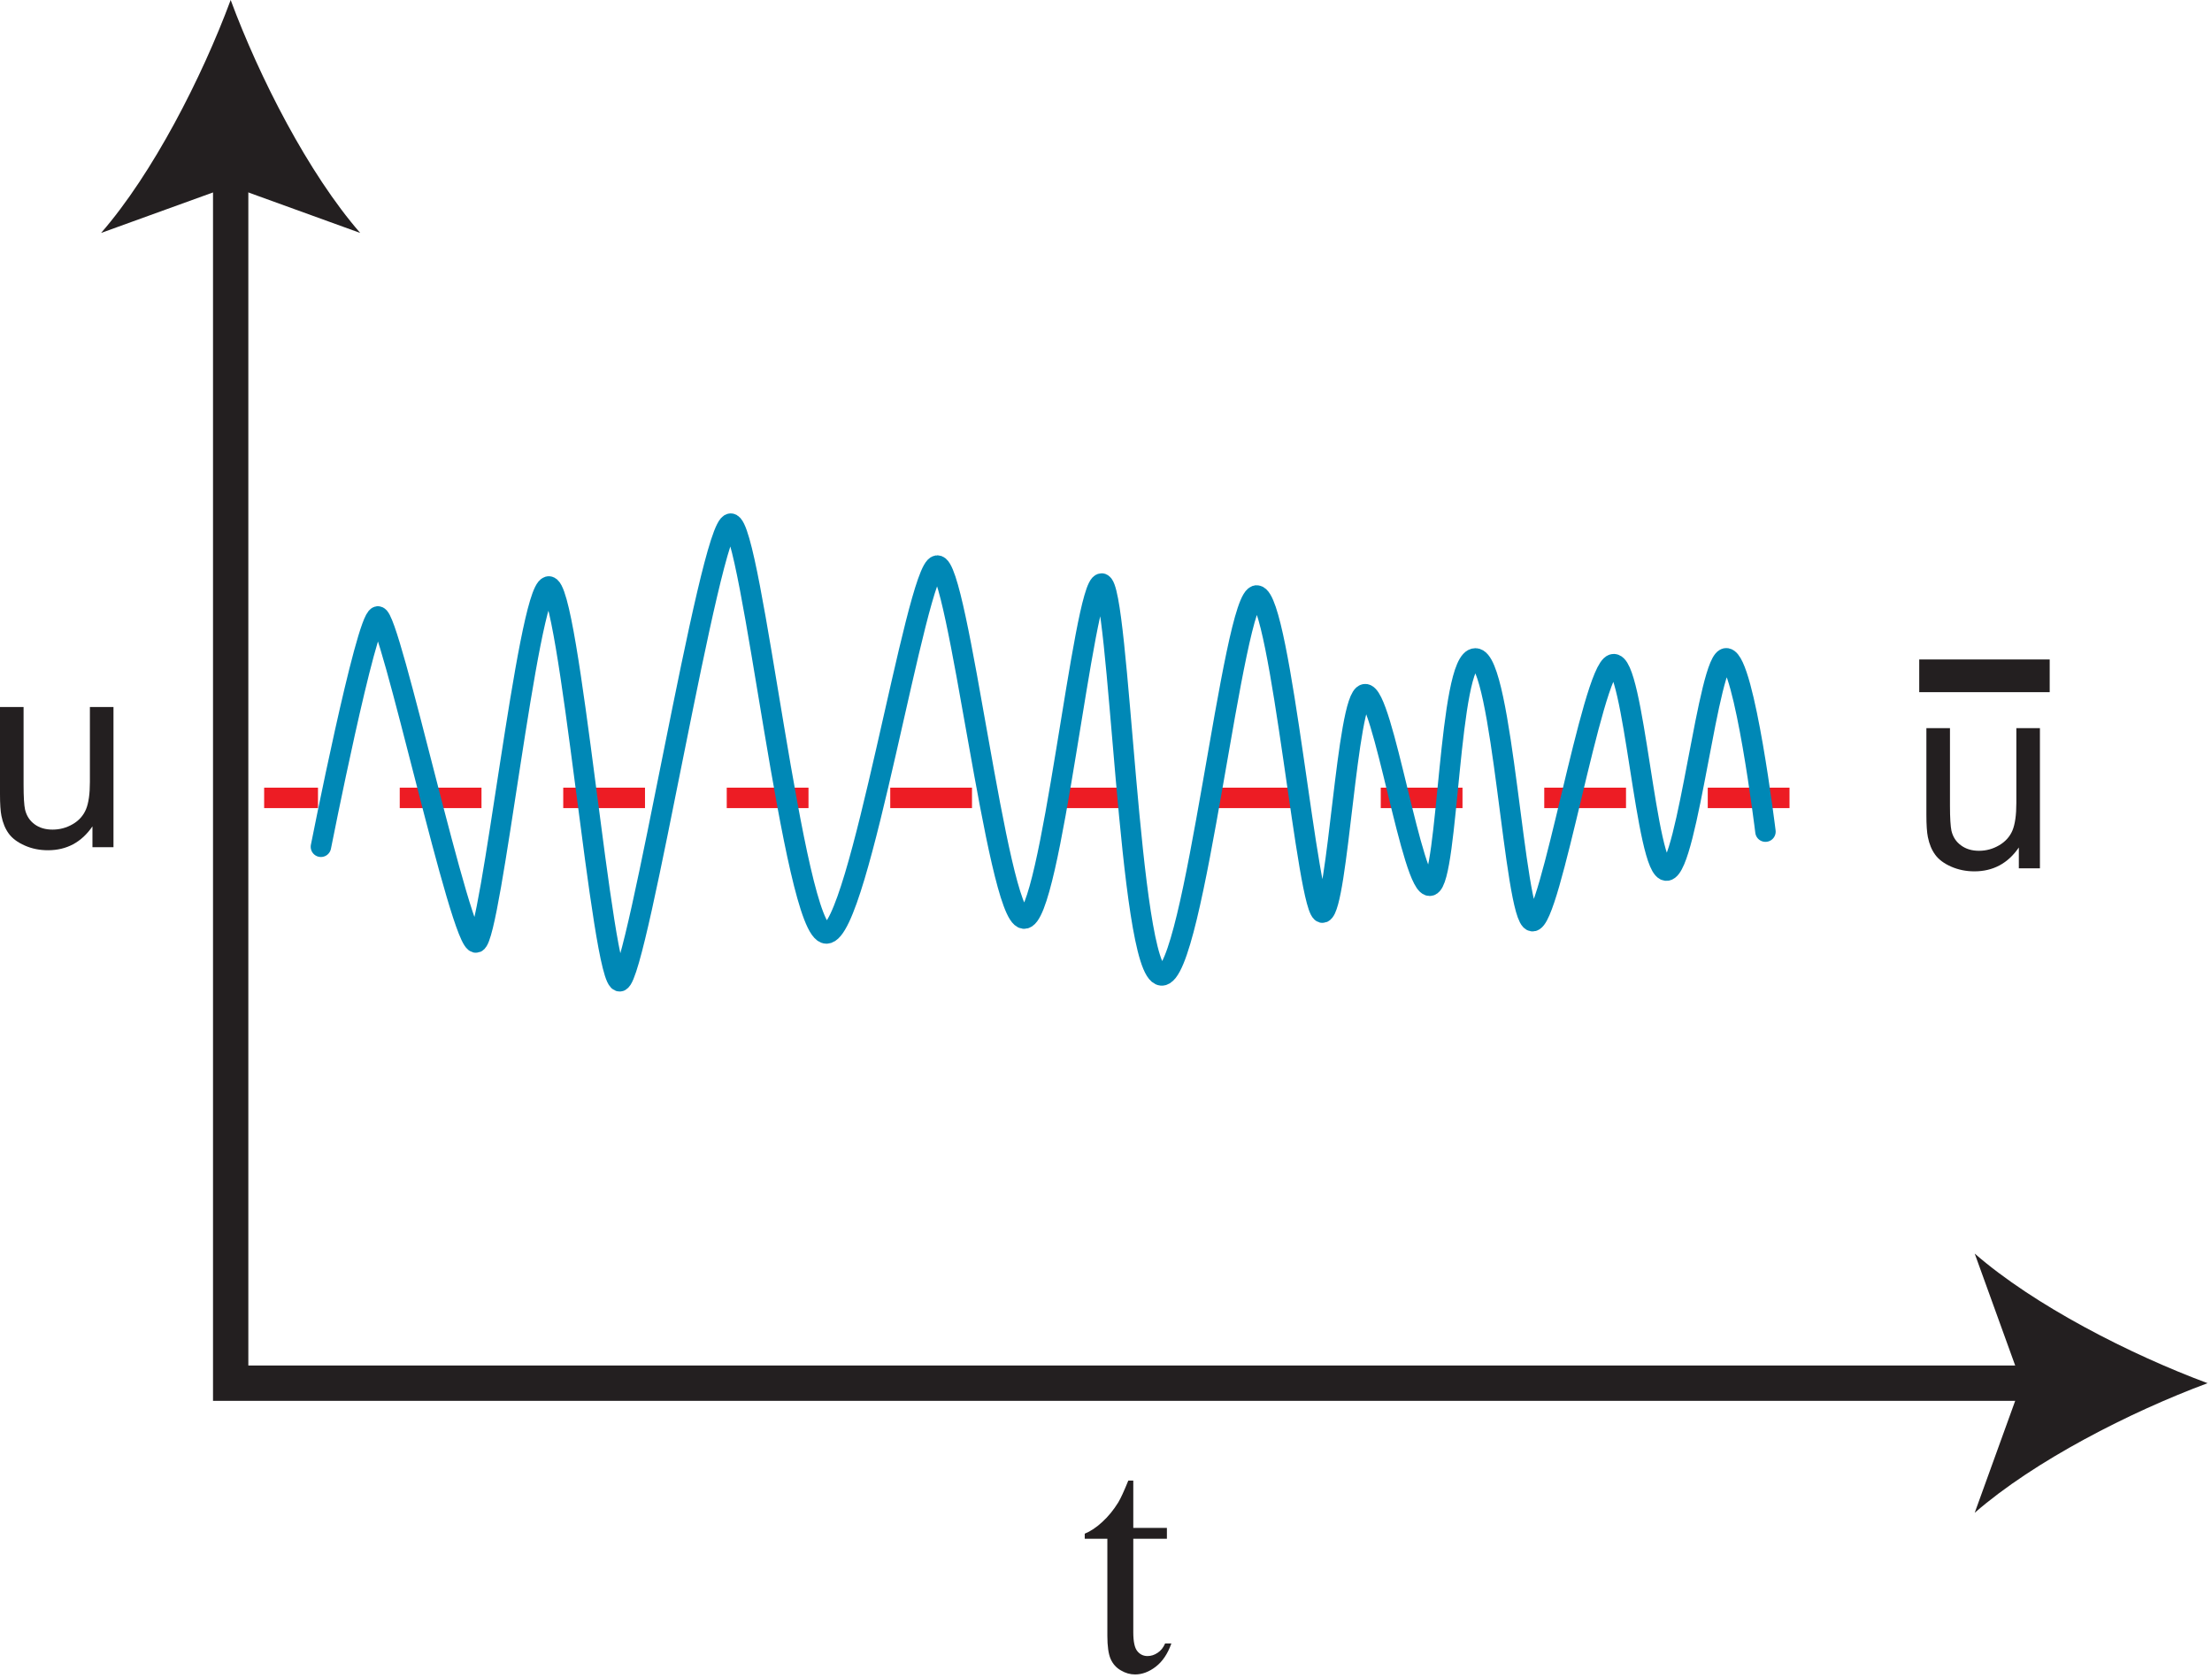 
        <svg xmlns:rdf="http://www.w3.org/1999/02/22-rdf-syntax-ns#" xmlns="http://www.w3.org/2000/svg" xmlns:cc="http://creativecommons.org/ns#" xmlns:xlink="http://www.w3.org/1999/xlink" xmlns:dc="http://purl.org/dc/elements/1.1/" x="0px" y="0px" width="501" height="380" viewBox="0 0 501 380" xml:space="preserve">
            <title>Mean flow speed</title>
            <desc xmlns:ian_image_library="https://ian.umces.edu/media-library/">
                <ian_image_library:title>Mean flow speed</ian_image_library:title>
                <ian_image_library:descr>Illustration of mean flow speed</ian_image_library:descr>
                <ian_image_library:scene>
                    <ian_image_library:contains>physical, processes, mean, flow, speed, average, velocity, time</ian_image_library:contains>
                    <ian_image_library:when>2005-02-10</ian_image_library:when>
                </ian_image_library:scene>
            </desc>
            
 <defs></defs>
 <line y2="180.67" x1="405.31" fill-rule="evenodd" x2="59.827" stroke="#ED1C24" stroke-dasharray="18.516" y1="180.67" clip-rule="evenodd" stroke-width="4.629" fill="none"/>
 <path d="m20.939 191.84v-4.721c-2.48 3.611-5.841 5.406-10.083 5.406-1.882 0-3.633-.348-5.243-1.066-1.632-.718-2.839-1.621-3.633-2.708-.794-1.088-1.338-2.415-1.653-3.992-.218-1.05-.327-2.72-.327-5.01v-19.656h5.341v17.567c0 2.795.12 4.688.337 5.667.337 1.403 1.055 2.513 2.154 3.317 1.099.816 2.458 1.208 4.068 1.208 1.631 0 3.154-.402 4.568-1.229 1.425-.827 2.415-1.947 3.013-3.372.587-1.414.881-3.481.881-6.189v-16.969h5.341v31.741h-4.764z" fill="#231F20"/>
 <path d="m457.25 196.62v-4.721c-2.469 3.611-5.841 5.406-10.083 5.406-1.871 0-3.622-.359-5.243-1.066-1.632-.718-2.839-1.621-3.622-2.708-.794-1.077-1.338-2.415-1.653-3.981-.218-1.055-.338-2.73-.338-5.025v-19.645h5.342v17.567c0 2.807.13 4.699.337 5.667.337 1.414 1.055 2.513 2.176 3.317 1.087.805 2.447 1.218 4.057 1.218 1.632 0 3.144-.413 4.558-1.24s2.426-1.947 3.024-3.361c.587-1.425.881-3.492.881-6.2v-16.969h5.341v31.741h-4.79z" fill="#231F20"/>
 <line y2="153.03" x1="434.69" x2="464.24" stroke="#231F20" y1="153.03" stroke-width="7.406" fill="none"/>
 <polyline stroke="#231F20" stroke-width="8" points="462.76 313.2 52.246 313.2 52.246 37.245" fill="none"/>
 <path d="m52.246 0c6.494 17.524 17.6 39.268 29.337 52.746l-29.337-10.617-29.349 10.617c11.738-13.478 22.844-35.222 29.349-52.746z" fill="#231F20"/>
 <path d="m500 313.2c-17.524 6.505-39.269 17.6-52.746 29.348l10.616-29.348-10.616-29.348c13.48 11.75 35.23 22.84 52.75 29.35z" fill="#231F20"/>
 <path stroke="#0088B6" stroke-width="4.629" stroke-linecap="round" d="m72.685 191.74s10.17-51.484 12.879-52.158c2.72-.685 18.938 75.186 22.332 73.827 3.383-1.349 11.574-79.254 16.305-80.604 4.754-1.349 12.172 90.741 16.241 89.381 4.057-1.349 20.319-103.62 25.062-103.62 4.742 0 14.228 92.808 21.679 92.808s20.319-82.626 25.062-83.312c4.743-.685 13.542 79.265 19.645 79.94 6.092.674 13.554-75.872 17.622-75.872 4.058 0 6.08 88.065 13.543 88.74 7.451.674 16.229-86.716 21.646-86.031 5.417.674 11.541 73.152 14.924 71.803 3.394-1.349 5.428-48.775 9.496-49.45 4.058-.674 10.802 44.696 14.869 43.347 4.068-1.349 4.102-51.451 10.182-51.451 6.103 0 8.822 58.826 12.879 59.5 4.068.674 13.521-56.825 18.264-58.174 4.732-1.349 7.484 47.394 12.227 46.72 4.721-.686 9.475-48.765 13.532-48.068 4.079.674 8.789 39.247 8.789 39.247" fill="none"/>
 <path d="m256.68 335.26v10.704h7.614v2.469h-7.614v21.17c0 2.11.305 3.546.914 4.275.599.739 1.37 1.109 2.316 1.109.783 0 1.545-.239 2.273-.729.729-.468 1.306-1.187 1.708-2.122h1.414c-.826 2.339-2.001 4.079-3.524 5.254-1.522 1.175-3.089 1.763-4.699 1.763-1.099 0-2.164-.294-3.209-.914-1.055-.598-1.827-1.468-2.327-2.6-.489-1.12-.74-2.871-.74-5.232v-21.973h-5.123v-1.152c1.295-.533 2.621-1.403 3.971-2.654 1.359-1.24 2.566-2.72 3.622-4.428.544-.892 1.305-2.556 2.273-4.938h1.14z" fill="#231F20"/>
</svg>
